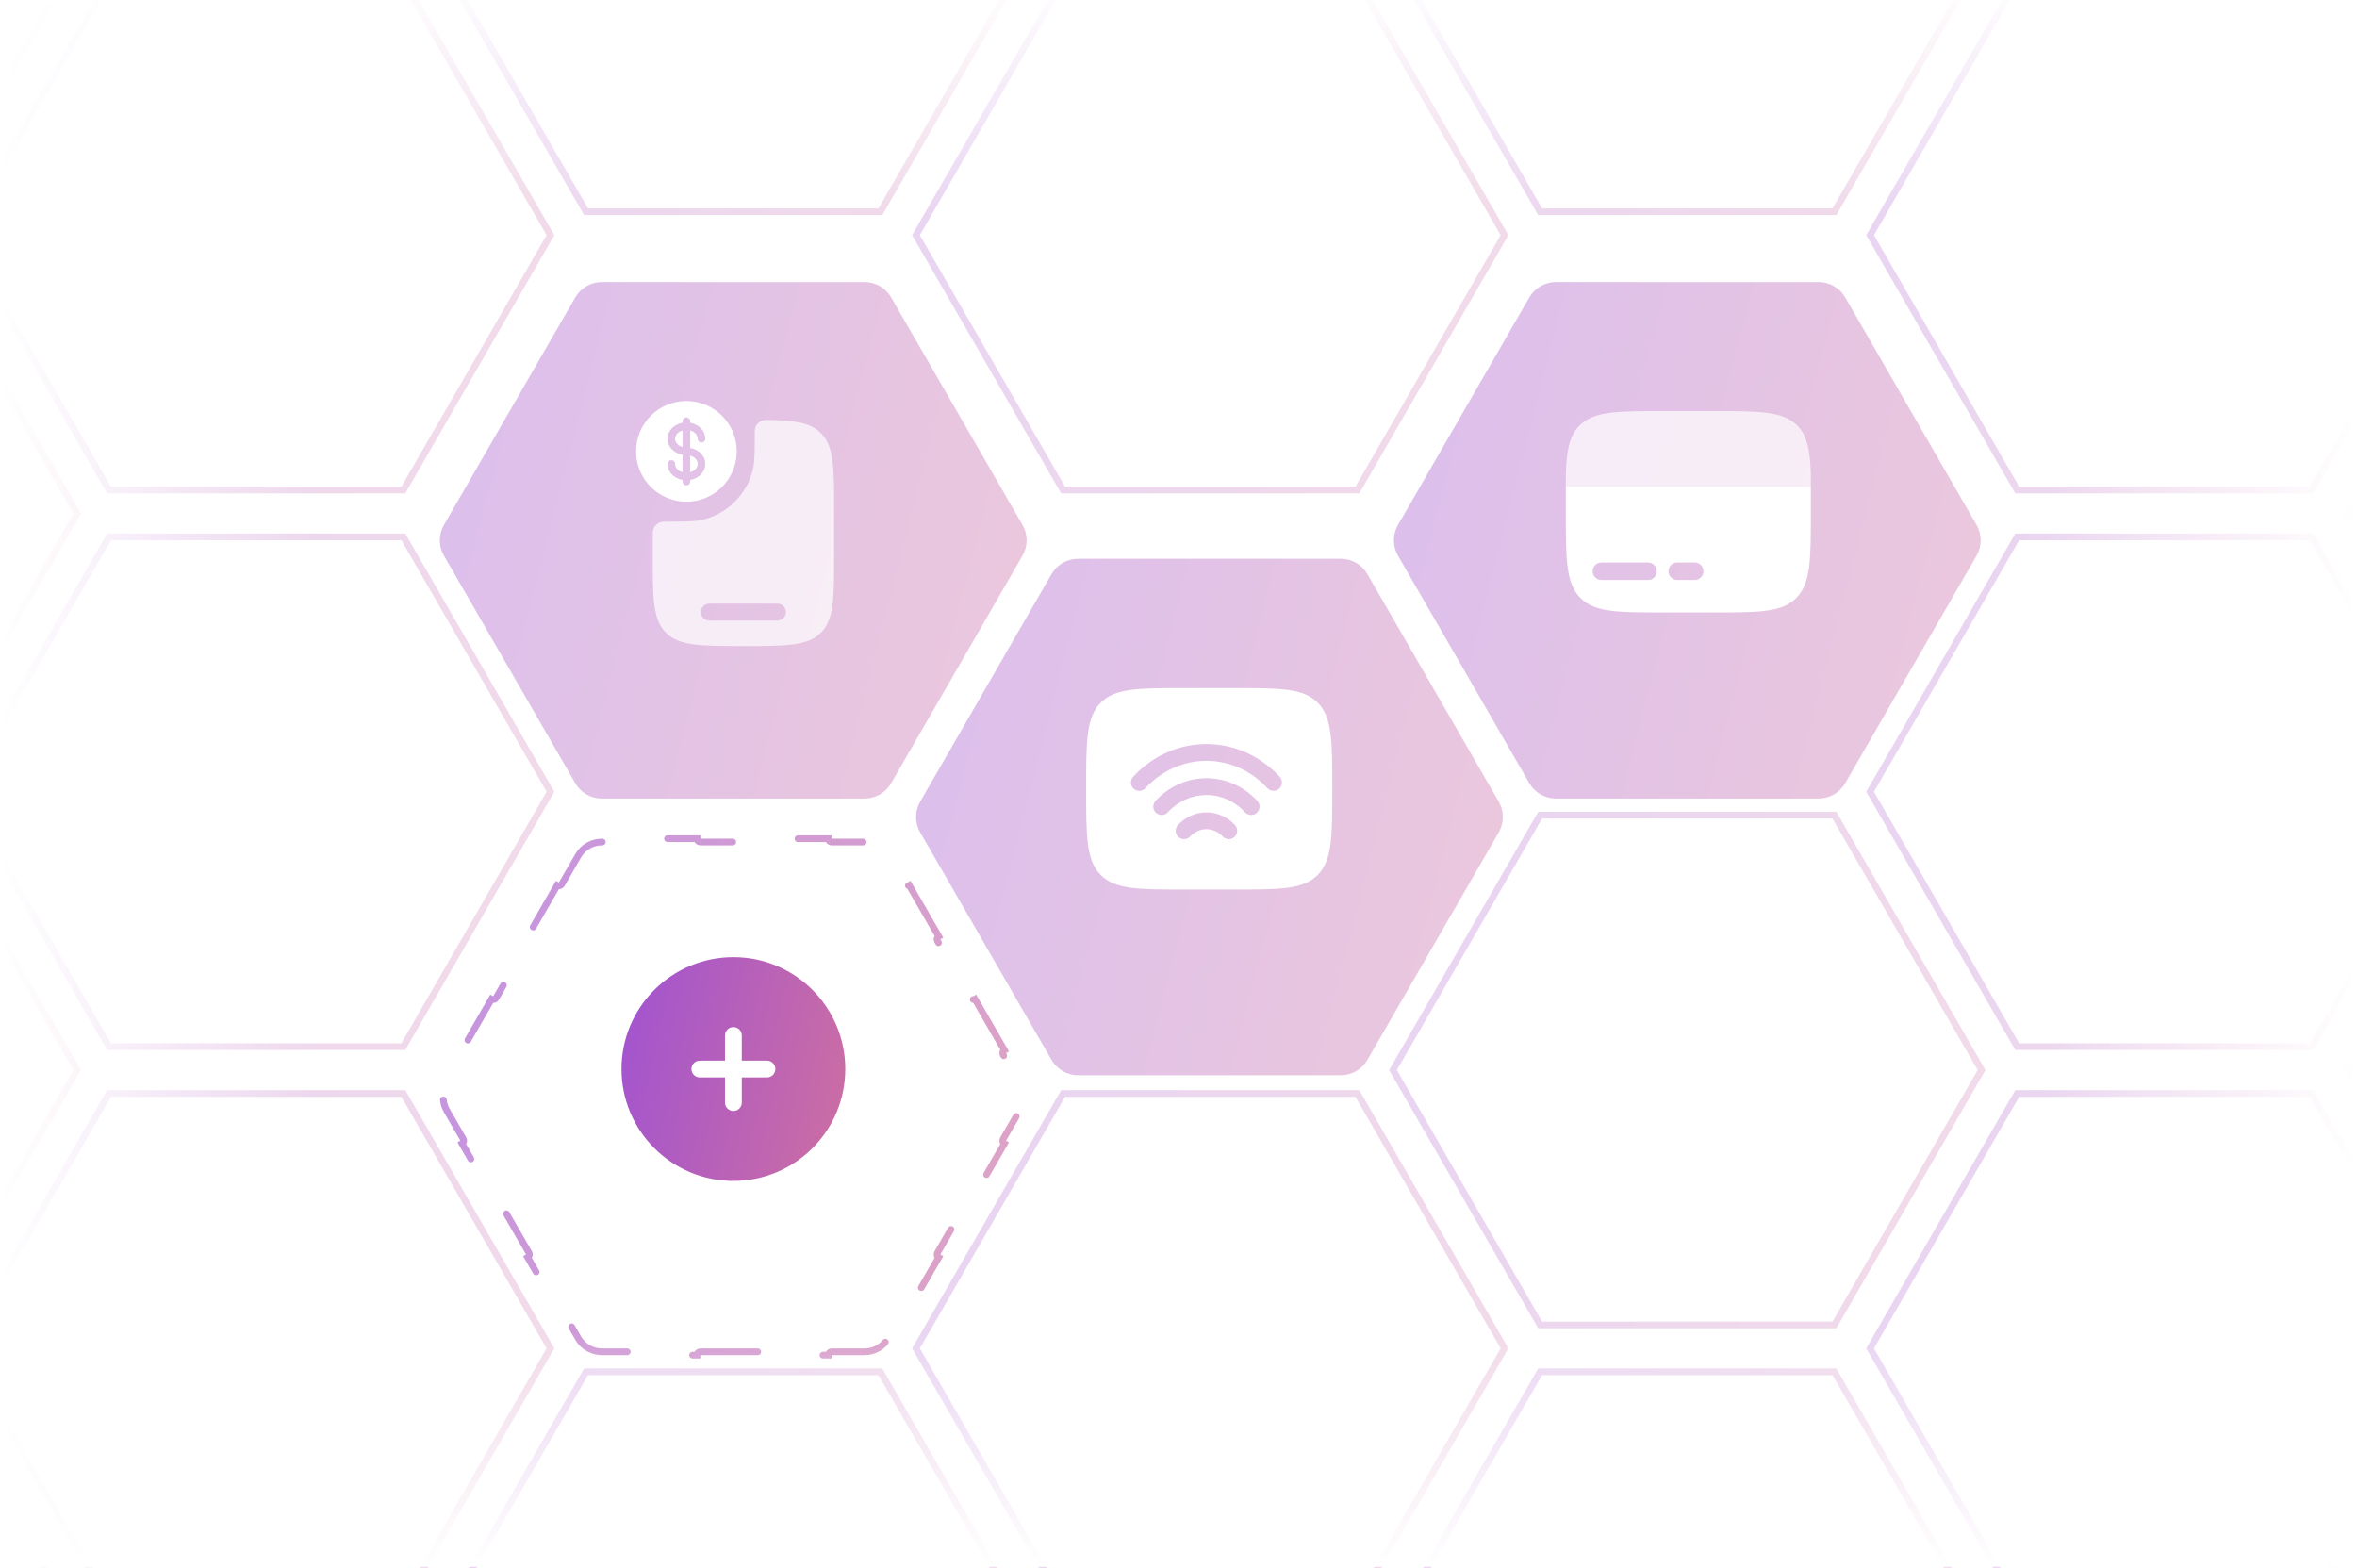 <svg width="505" height="336" viewBox="0 0 505 336" fill="none" xmlns="http://www.w3.org/2000/svg">
<g clip-path="url(#clip0_9928_57026)">
<rect width="505" height="336" fill="white"/>
<rect width="431.498" height="431.498" transform="translate(37.033 -47.133)" fill="white"/>
<path opacity="0.2" d="M329.983 -63.846L393.034 -63.846L424.559 -9.243L393.034 45.361H329.983L298.457 -9.243L329.983 -63.846Z" stroke="url(#paint0_linear_9928_57026)" stroke-width="1.438"/>
<path opacity="0.2" d="M227.776 -4.223L290.827 -4.223L322.352 50.38L290.827 104.984H227.776L196.25 50.38L227.776 -4.223Z" stroke="url(#paint1_linear_9928_57026)" stroke-width="1.438"/>
<path opacity="0.2" d="M432.203 -4.223L495.254 -4.223L526.78 50.38L495.254 104.984H432.203L400.678 50.38L432.203 -4.223Z" stroke="url(#paint2_linear_9928_57026)" stroke-width="1.438"/>
<g filter="url(#filter0_i_9928_57026)">
<path d="M287.277 113.959C289.625 113.959 291.795 115.212 292.969 117.246L321.115 165.996C322.289 168.03 322.289 170.535 321.115 172.568L292.969 221.319C291.795 223.352 289.625 224.605 287.277 224.605H230.985C228.637 224.605 226.467 223.352 225.293 221.319L197.147 172.568C195.973 170.535 195.973 168.03 197.147 165.996L225.293 117.246C226.467 115.212 228.637 113.959 230.985 113.959L287.277 113.959Z" fill="url(#paint3_linear_9928_57026)" fill-opacity="0.3"/>
</g>
<path fill-rule="evenodd" clip-rule="evenodd" d="M253.806 147.417H264.354C274.299 147.417 279.271 147.417 282.36 150.577C285.45 153.736 285.45 158.821 285.45 168.992C285.45 179.162 285.45 184.248 282.36 187.407C279.271 190.567 274.299 190.567 264.354 190.567H253.806C243.862 190.567 238.89 190.567 235.8 187.407C232.711 184.248 232.711 179.162 232.711 168.992C232.711 158.821 232.711 153.736 235.8 150.577C238.89 147.417 243.862 147.417 253.806 147.417ZM271.547 168.854C264.315 161.048 252.651 161.048 245.418 168.854C244.744 169.582 243.606 169.625 242.878 168.951C242.149 168.276 242.106 167.138 242.781 166.41C251.436 157.068 265.53 157.068 274.185 166.41C274.86 167.138 274.816 168.276 274.088 168.951C273.36 169.625 272.222 169.582 271.547 168.854ZM250.213 174.028C254.797 169.08 262.169 169.08 266.753 174.028C267.428 174.756 268.565 174.8 269.294 174.125C270.022 173.45 270.065 172.313 269.391 171.584C263.383 165.1 253.582 165.1 247.575 171.584C246.9 172.313 246.944 173.45 247.672 174.125C248.401 174.8 249.538 174.756 250.213 174.028ZM261.958 179.204C260.022 177.114 256.944 177.114 255.007 179.204C254.333 179.932 253.195 179.975 252.467 179.301C251.738 178.626 251.695 177.488 252.37 176.76C255.729 173.134 261.237 173.134 264.596 176.76C265.271 177.488 265.228 178.626 264.499 179.301C263.771 179.975 262.633 179.932 261.958 179.204Z" fill="white"/>
<path opacity="0.2" d="M329.983 174.643L393.034 174.643L424.559 229.247L393.034 283.851H329.983L298.457 229.247L329.983 174.643Z" stroke="url(#paint4_linear_9928_57026)" stroke-width="1.438"/>
<g filter="url(#filter1_i_9928_57026)">
<path d="M119.38 183.927C119.724 184.126 120.164 184.008 120.363 183.664L123.881 177.57C124.927 175.759 126.859 174.643 128.95 174.643H135.987C136.384 174.643 136.706 174.321 136.706 173.924H149.34C149.34 174.321 149.662 174.643 150.06 174.643L164.133 174.643C164.53 174.643 164.852 174.321 164.852 173.924H177.487C177.487 174.321 177.809 174.643 178.206 174.643H185.242C187.333 174.643 189.266 175.759 190.311 177.57L193.829 183.664C194.028 184.008 194.468 184.126 194.812 183.927L201.129 194.869C200.785 195.068 200.667 195.508 200.866 195.851L207.903 208.039C208.101 208.383 208.541 208.501 208.885 208.302L215.202 219.244C214.858 219.443 214.74 219.883 214.939 220.227L218.457 226.321C219.503 228.131 219.503 230.363 218.457 232.174L214.939 238.267C214.74 238.611 214.858 239.051 215.202 239.25L208.885 250.192C208.541 249.993 208.101 250.111 207.903 250.455L200.866 262.643C200.667 262.987 200.785 263.427 201.129 263.625L194.812 274.567C194.468 274.369 194.028 274.486 193.829 274.83L190.311 280.924C189.266 282.735 187.333 283.851 185.242 283.851H178.206C177.809 283.851 177.487 284.173 177.487 284.57H164.852C164.852 284.173 164.53 283.851 164.133 283.851H150.06C149.662 283.851 149.34 284.173 149.34 284.57H136.706C136.706 284.173 136.384 283.851 135.987 283.851H128.95C126.859 283.851 124.927 282.735 123.881 280.924L120.363 274.83C120.164 274.486 119.724 274.369 119.38 274.567L113.063 263.625C113.407 263.427 113.525 262.987 113.326 262.643L106.29 250.455C106.091 250.111 105.651 249.993 105.307 250.192L98.99 239.25C99.334 239.051 99.452 238.611 99.253 238.267L95.735 232.174C94.689 230.363 94.689 228.131 95.735 226.321L99.253 220.227C99.452 219.883 99.334 219.443 98.99 219.244L105.307 208.302C105.651 208.501 106.091 208.383 106.29 208.039L113.326 195.851C113.525 195.508 113.407 195.068 113.063 194.869L119.38 183.927Z" stroke="url(#paint5_linear_9928_57026)" stroke-opacity="0.5" stroke-width="1.438" stroke-linecap="round" stroke-dasharray="14.38 14.38"/>
</g>
<g filter="url(#filter2_i_9928_57026)">
<path d="M389.654 54.679C392.002 54.679 394.172 55.932 395.346 57.965L423.492 106.716C424.666 108.749 424.666 111.255 423.492 113.288L395.346 162.039C394.172 164.072 392.002 165.325 389.654 165.325H333.362C331.014 165.325 328.844 164.072 327.67 162.039L299.524 113.288C298.35 111.255 298.35 108.749 299.524 106.716L327.67 57.965C328.844 55.932 331.014 54.679 333.362 54.679L389.654 54.679Z" fill="url(#paint6_linear_9928_57026)" fill-opacity="0.3"/>
</g>
<path opacity="0.7" d="M356.472 88.069H366.998C376.923 88.069 381.885 88.069 384.968 91.079C387.188 93.245 387.809 96.362 387.983 101.554V104.251H335.486V101.554C335.66 96.362 336.282 93.245 338.502 91.079C341.585 88.069 346.547 88.069 356.472 88.069Z" fill="white"/>
<path fill-rule="evenodd" clip-rule="evenodd" d="M356.487 131.219H366.986C376.885 131.219 381.835 131.219 384.91 128.06C387.985 124.9 387.985 119.815 387.985 109.644C387.985 108.452 387.981 105.308 387.976 104.25H335.489C335.485 105.017 335.486 106.879 335.487 108.3C335.488 108.84 335.488 109.316 335.488 109.644C335.488 119.815 335.488 124.9 338.563 128.06C341.638 131.219 346.588 131.219 356.487 131.219ZM359.351 120.512C358.316 120.512 357.477 121.351 357.477 122.386C357.477 123.42 358.316 124.259 359.351 124.259H363.098C364.133 124.259 364.972 123.42 364.972 122.386C364.972 121.351 364.133 120.512 363.098 120.512H359.351ZM341.239 122.386C341.239 121.351 342.078 120.512 343.113 120.512H353.106C354.14 120.512 354.979 121.351 354.979 122.386C354.979 123.42 354.14 124.259 353.106 124.259H343.113C342.078 124.259 341.239 123.42 341.239 122.386Z" fill="white"/>
<path opacity="0.2" d="M432.203 115.021L495.254 115.021L526.78 169.625L495.254 224.229H432.203L400.678 169.625L432.203 115.021Z" stroke="url(#paint7_linear_9928_57026)" stroke-width="1.438"/>
<path opacity="0.2" d="M125.571 -63.846L188.622 -63.846L220.147 -9.243L188.622 45.361H125.571L94.045 -9.243L125.571 -63.846Z" stroke="url(#paint8_linear_9928_57026)" stroke-width="1.438"/>
<path opacity="0.8" d="M181.104 229.026C181.104 242.265 170.372 252.998 157.132 252.998C143.893 252.998 133.16 242.265 133.16 229.026C133.16 215.786 143.893 205.054 157.132 205.054C170.372 205.054 181.104 215.786 181.104 229.026Z" fill="url(#paint9_linear_9928_57026)"/>
<path d="M158.932 221.834C158.932 220.841 158.127 220.036 157.134 220.036C156.141 220.036 155.336 220.841 155.336 221.834L155.336 227.228H149.942C148.949 227.228 148.145 228.033 148.145 229.026C148.145 230.019 148.949 230.824 149.942 230.824H155.336V236.217C155.336 237.21 156.141 238.015 157.134 238.015C158.127 238.015 158.932 237.21 158.932 236.217L158.932 230.824H164.326C165.319 230.824 166.124 230.019 166.124 229.026C166.124 228.033 165.319 227.228 164.326 227.228H158.932V221.834Z" fill="white"/>
<g filter="url(#filter3_i_9928_57026)">
<path d="M185.242 54.679C187.59 54.679 189.76 55.932 190.934 57.965L219.08 106.716C220.254 108.749 220.254 111.255 219.08 113.288L190.934 162.039C189.76 164.072 187.59 165.325 185.242 165.325H128.95C126.602 165.325 124.432 164.072 123.258 162.039L95.112 113.288C93.938 111.255 93.938 108.749 95.112 106.716L123.258 57.965C124.432 55.932 126.602 54.679 128.95 54.679L185.242 54.679Z" fill="url(#paint10_linear_9928_57026)" fill-opacity="0.3"/>
</g>
<g clip-path="url(#clip1_9928_57026)">
<path fill-rule="evenodd" clip-rule="evenodd" d="M178.714 119.024V109.33C178.714 100.19 178.714 95.62 175.868 92.781C173.668 90.585 170.431 90.087 164.843 89.974C164.222 89.962 163.912 89.956 163.641 90.012C162.725 90.204 161.983 90.929 161.772 91.839C161.71 92.108 161.71 92.428 161.71 93.067C161.71 96.922 161.71 98.849 161.346 100.444C160.102 105.894 155.836 110.151 150.372 111.392C148.774 111.755 146.84 111.755 142.972 111.755C142.326 111.755 142.003 111.755 141.736 111.816C140.827 112.023 140.116 112.732 139.909 113.64C139.848 113.906 139.848 114.228 139.848 114.871V119.024C139.848 128.164 139.848 132.733 142.694 135.573C145.54 138.412 150.12 138.412 159.281 138.412C168.442 138.412 173.023 138.412 175.868 135.573C178.714 132.733 178.714 128.164 178.714 119.024ZM150.167 131.141C150.167 130.137 150.983 129.323 151.989 129.323H166.564C167.57 129.323 168.386 130.137 168.386 131.141C168.386 132.145 167.57 132.959 166.564 132.959H151.989C150.983 132.959 150.167 132.145 150.167 131.141Z" fill="white" fill-opacity="0.7"/>
<path fill-rule="evenodd" clip-rule="evenodd" d="M147.065 107.487C153.023 107.487 157.852 102.657 157.852 96.7C157.852 90.742 153.023 85.912 147.065 85.912C141.107 85.912 136.277 90.742 136.277 96.7C136.277 102.657 141.107 107.487 147.065 107.487ZM147.065 89.418C147.512 89.418 147.874 89.78 147.874 90.227V90.569C149.633 90.884 151.11 92.205 151.11 94.003C151.11 94.45 150.748 94.812 150.301 94.812C149.854 94.812 149.492 94.45 149.492 94.003C149.492 93.271 148.883 92.496 147.874 92.22V95.963C149.633 96.277 151.11 97.599 151.11 99.396C151.11 101.194 149.633 102.515 147.874 102.83V103.172C147.874 103.619 147.512 103.981 147.065 103.981C146.618 103.981 146.256 103.619 146.256 103.172V102.83C144.497 102.515 143.02 101.194 143.02 99.396C143.02 98.95 143.382 98.587 143.829 98.587C144.275 98.587 144.638 98.95 144.638 99.396C144.638 100.128 145.246 100.903 146.256 101.179V97.437C144.497 97.122 143.02 95.8 143.02 94.003C143.02 92.205 144.497 90.884 146.256 90.569V90.227C146.256 89.78 146.618 89.418 147.065 89.418ZM146.256 92.22C145.246 92.496 144.638 93.271 144.638 94.003C144.638 94.735 145.246 95.509 146.256 95.785V92.22ZM149.492 99.396C149.492 100.128 148.883 100.903 147.874 101.179V97.614C148.883 97.89 149.492 98.665 149.492 99.396Z" fill="white"/>
</g>
<path opacity="0.2" d="M125.571 293.89L188.622 293.89L220.147 348.493L188.622 403.097H125.571L94.045 348.493L125.571 293.89Z" stroke="url(#paint11_linear_9928_57026)" stroke-width="1.438"/>
<path opacity="0.2" d="M23.362 -4.223L86.412 -4.223L117.938 50.38L86.412 104.984H23.362L-8.164 50.38L23.362 -4.223Z" stroke="url(#paint12_linear_9928_57026)" stroke-width="1.438"/>
<path opacity="0.2" d="M23.362 234.267L86.412 234.267L117.938 288.87L86.412 343.474H23.362L-8.164 288.87L23.362 234.267Z" stroke="url(#paint13_linear_9928_57026)" stroke-width="1.438"/>
<path opacity="0.2" d="M23.362 115.021L86.412 115.021L117.938 169.625L86.412 224.229H23.362L-8.164 169.625L23.362 115.021Z" stroke="url(#paint14_linear_9928_57026)" stroke-width="1.438"/>
<path opacity="0.2" d="M329.983 293.89L393.034 293.89L424.559 348.493L393.034 403.097H329.983L298.457 348.493L329.983 293.89Z" stroke="url(#paint15_linear_9928_57026)" stroke-width="1.438"/>
<path opacity="0.2" d="M227.776 234.267L290.827 234.267L322.352 288.87L290.827 343.474H227.776L196.25 288.87L227.776 234.267Z" stroke="url(#paint16_linear_9928_57026)" stroke-width="1.438"/>
<path opacity="0.2" d="M432.203 234.267L495.254 234.267L526.78 288.87L495.254 343.474H432.203L400.678 288.87L432.203 234.267Z" stroke="url(#paint17_linear_9928_57026)" stroke-width="1.438"/>
<path opacity="0.2" d="M534.416 -63.846L597.467 -63.846L628.993 -9.243L597.467 45.361H534.416L502.891 -9.243L534.416 -63.846Z" stroke="url(#paint18_linear_9928_57026)" stroke-width="1.438"/>
<path opacity="0.2" d="M-78.039 -63.846L-14.988 -63.846L16.538 -9.243L-14.988 45.361H-78.039L-109.564 -9.243L-78.039 -63.846Z" stroke="url(#paint19_linear_9928_57026)" stroke-width="1.438"/>
<path opacity="0.2" d="M534.416 174.643L597.467 174.643L628.993 229.247L597.467 283.851H534.416L502.891 229.247L534.416 174.643Z" stroke="url(#paint20_linear_9928_57026)" stroke-width="1.438"/>
<path opacity="0.2" d="M-78.039 174.643L-14.988 174.643L16.538 229.247L-14.988 283.851H-78.039L-109.564 229.247L-78.039 174.643Z" stroke="url(#paint21_linear_9928_57026)" stroke-width="1.438"/>
<path opacity="0.2" d="M534.487 55.521L597.397 55.521L628.851 110.002L597.397 164.483H534.487L503.032 110.002L534.487 55.521Z" stroke="url(#paint22_linear_9928_57026)" stroke-width="1.683"/>
<path opacity="0.2" d="M-78.039 55.398L-14.988 55.398L16.538 110.002L-14.988 164.606H-78.039L-109.564 110.002L-78.039 55.398Z" stroke="url(#paint23_linear_9928_57026)" stroke-width="1.438"/>
<path opacity="0.2" d="M534.416 293.89L597.467 293.89L628.993 348.493L597.467 403.097H534.416L502.891 348.493L534.416 293.89Z" stroke="url(#paint24_linear_9928_57026)" stroke-width="1.438"/>
<path opacity="0.2" d="M-78.039 293.89L-14.988 293.89L16.538 348.493L-14.988 403.097H-78.039L-109.564 348.493L-78.039 293.89Z" stroke="url(#paint25_linear_9928_57026)" stroke-width="1.438"/>
<rect y="285.167" width="505" height="50.5" fill="url(#paint26_linear_9928_57026)"/>
<rect width="505" height="50.5" transform="matrix(1 0 0 -1 0 46.292)" fill="url(#paint27_linear_9928_57026)"/>
<rect width="336.667" height="67.333" transform="matrix(-4.37114e-08 1 1 4.37114e-08 437.666 0)" fill="url(#paint28_linear_9928_57026)"/>
<rect x="67.334" width="336.667" height="67.333" transform="rotate(90 67.334 0)" fill="url(#paint29_linear_9928_57026)"/>
</g>
<defs>
<filter id="filter0_i_9928_57026" x="196.268" y="113.959" width="125.729" height="113.522" filterUnits="userSpaceOnUse" color-interpolation-filters="sRGB">
<feFlood flood-opacity="0" result="BackgroundImageFix"/>
<feBlend mode="normal" in="SourceGraphic" in2="BackgroundImageFix" result="shape"/>
<feColorMatrix in="SourceAlpha" type="matrix" values="0 0 0 0 0 0 0 0 0 0 0 0 0 0 0 0 0 0 127 0" result="hardAlpha"/>
<feOffset dy="5.753"/>
<feGaussianBlur stdDeviation="1.438"/>
<feComposite in2="hardAlpha" operator="arithmetic" k2="-1" k3="1"/>
<feColorMatrix type="matrix" values="0 0 0 0 0.473 0 0 0 0 0.046 0 0 0 0 0.658 0 0 0 0.2 0"/>
<feBlend mode="normal" in2="shape" result="effect1_innerShadow_9928_57026"/>
</filter>
<filter id="filter1_i_9928_57026" x="94.232" y="173.924" width="125.729" height="110.646" filterUnits="userSpaceOnUse" color-interpolation-filters="sRGB">
<feFlood flood-opacity="0" result="BackgroundImageFix"/>
<feBlend mode="normal" in="SourceGraphic" in2="BackgroundImageFix" result="shape"/>
<feColorMatrix in="SourceAlpha" type="matrix" values="0 0 0 0 0 0 0 0 0 0 0 0 0 0 0 0 0 0 127 0" result="hardAlpha"/>
<feOffset dy="5.753"/>
<feComposite in2="hardAlpha" operator="arithmetic" k2="-1" k3="1"/>
<feColorMatrix type="matrix" values="0 0 0 0 0.473 0 0 0 0 0.046 0 0 0 0 0.658 0 0 0 0.2 0"/>
<feBlend mode="normal" in2="shape" result="effect1_innerShadow_9928_57026"/>
</filter>
<filter id="filter2_i_9928_57026" x="298.645" y="54.679" width="125.729" height="113.522" filterUnits="userSpaceOnUse" color-interpolation-filters="sRGB">
<feFlood flood-opacity="0" result="BackgroundImageFix"/>
<feBlend mode="normal" in="SourceGraphic" in2="BackgroundImageFix" result="shape"/>
<feColorMatrix in="SourceAlpha" type="matrix" values="0 0 0 0 0 0 0 0 0 0 0 0 0 0 0 0 0 0 127 0" result="hardAlpha"/>
<feOffset dy="5.753"/>
<feGaussianBlur stdDeviation="1.438"/>
<feComposite in2="hardAlpha" operator="arithmetic" k2="-1" k3="1"/>
<feColorMatrix type="matrix" values="0 0 0 0 0.473 0 0 0 0 0.046 0 0 0 0 0.658 0 0 0 0.2 0"/>
<feBlend mode="normal" in2="shape" result="effect1_innerShadow_9928_57026"/>
</filter>
<filter id="filter3_i_9928_57026" x="94.232" y="54.679" width="125.729" height="113.522" filterUnits="userSpaceOnUse" color-interpolation-filters="sRGB">
<feFlood flood-opacity="0" result="BackgroundImageFix"/>
<feBlend mode="normal" in="SourceGraphic" in2="BackgroundImageFix" result="shape"/>
<feColorMatrix in="SourceAlpha" type="matrix" values="0 0 0 0 0 0 0 0 0 0 0 0 0 0 0 0 0 0 127 0" result="hardAlpha"/>
<feOffset dy="5.753"/>
<feGaussianBlur stdDeviation="1.438"/>
<feComposite in2="hardAlpha" operator="arithmetic" k2="-1" k3="1"/>
<feColorMatrix type="matrix" values="0 0 0 0 0.473 0 0 0 0 0.046 0 0 0 0 0.658 0 0 0 0.2 0"/>
<feBlend mode="normal" in2="shape" result="effect1_innerShadow_9928_57026"/>
</filter>
<linearGradient id="paint0_linear_9928_57026" x1="297.627" y1="-64.565" x2="444.164" y2="-26.833" gradientUnits="userSpaceOnUse">
<stop stop-color="#8928C5"/>
<stop offset="1" stop-color="#C14A8A"/>
</linearGradient>
<linearGradient id="paint1_linear_9928_57026" x1="195.42" y1="-4.942" x2="341.957" y2="32.79" gradientUnits="userSpaceOnUse">
<stop stop-color="#8928C5"/>
<stop offset="1" stop-color="#C14A8A"/>
</linearGradient>
<linearGradient id="paint2_linear_9928_57026" x1="399.848" y1="-4.942" x2="546.385" y2="32.79" gradientUnits="userSpaceOnUse">
<stop stop-color="#8928C5"/>
<stop offset="1" stop-color="#C14A8A"/>
</linearGradient>
<linearGradient id="paint3_linear_9928_57026" x1="195.25" y1="113.959" x2="341.787" y2="151.691" gradientUnits="userSpaceOnUse">
<stop stop-color="#8928C5"/>
<stop offset="1" stop-color="#C14A8A"/>
</linearGradient>
<linearGradient id="paint4_linear_9928_57026" x1="297.627" y1="173.924" x2="444.164" y2="211.656" gradientUnits="userSpaceOnUse">
<stop stop-color="#8928C5"/>
<stop offset="1" stop-color="#C14A8A"/>
</linearGradient>
<linearGradient id="paint5_linear_9928_57026" x1="93.215" y1="173.924" x2="239.752" y2="211.656" gradientUnits="userSpaceOnUse">
<stop stop-color="#8928C5"/>
<stop offset="1" stop-color="#C14A8A"/>
</linearGradient>
<linearGradient id="paint6_linear_9928_57026" x1="297.627" y1="54.679" x2="444.164" y2="92.411" gradientUnits="userSpaceOnUse">
<stop stop-color="#8928C5"/>
<stop offset="1" stop-color="#C14A8A"/>
</linearGradient>
<linearGradient id="paint7_linear_9928_57026" x1="399.848" y1="114.302" x2="546.385" y2="152.034" gradientUnits="userSpaceOnUse">
<stop stop-color="#8928C5"/>
<stop offset="1" stop-color="#C14A8A"/>
</linearGradient>
<linearGradient id="paint8_linear_9928_57026" x1="93.215" y1="-64.565" x2="239.752" y2="-26.833" gradientUnits="userSpaceOnUse">
<stop stop-color="#8928C5"/>
<stop offset="1" stop-color="#C14A8A"/>
</linearGradient>
<linearGradient id="paint9_linear_9928_57026" x1="133.16" y1="205.054" x2="189.018" y2="217.51" gradientUnits="userSpaceOnUse">
<stop stop-color="#8928C5"/>
<stop offset="1" stop-color="#C14A8A"/>
</linearGradient>
<linearGradient id="paint10_linear_9928_57026" x1="93.215" y1="54.679" x2="239.752" y2="92.411" gradientUnits="userSpaceOnUse">
<stop stop-color="#8928C5"/>
<stop offset="1" stop-color="#C14A8A"/>
</linearGradient>
<linearGradient id="paint11_linear_9928_57026" x1="93.215" y1="293.17" x2="239.752" y2="330.902" gradientUnits="userSpaceOnUse">
<stop stop-color="#8928C5"/>
<stop offset="1" stop-color="#C14A8A"/>
</linearGradient>
<linearGradient id="paint12_linear_9928_57026" x1="-8.994" y1="-4.942" x2="137.543" y2="32.79" gradientUnits="userSpaceOnUse">
<stop stop-color="#8928C5"/>
<stop offset="1" stop-color="#C14A8A"/>
</linearGradient>
<linearGradient id="paint13_linear_9928_57026" x1="-8.994" y1="233.547" x2="137.543" y2="271.279" gradientUnits="userSpaceOnUse">
<stop stop-color="#8928C5"/>
<stop offset="1" stop-color="#C14A8A"/>
</linearGradient>
<linearGradient id="paint14_linear_9928_57026" x1="-8.994" y1="114.302" x2="137.543" y2="152.034" gradientUnits="userSpaceOnUse">
<stop stop-color="#8928C5"/>
<stop offset="1" stop-color="#C14A8A"/>
</linearGradient>
<linearGradient id="paint15_linear_9928_57026" x1="297.627" y1="293.17" x2="444.164" y2="330.902" gradientUnits="userSpaceOnUse">
<stop stop-color="#8928C5"/>
<stop offset="1" stop-color="#C14A8A"/>
</linearGradient>
<linearGradient id="paint16_linear_9928_57026" x1="195.42" y1="233.547" x2="341.957" y2="271.279" gradientUnits="userSpaceOnUse">
<stop stop-color="#8928C5"/>
<stop offset="1" stop-color="#C14A8A"/>
</linearGradient>
<linearGradient id="paint17_linear_9928_57026" x1="399.848" y1="233.547" x2="546.385" y2="271.279" gradientUnits="userSpaceOnUse">
<stop stop-color="#8928C5"/>
<stop offset="1" stop-color="#C14A8A"/>
</linearGradient>
<linearGradient id="paint18_linear_9928_57026" x1="502.061" y1="-64.565" x2="648.598" y2="-26.833" gradientUnits="userSpaceOnUse">
<stop stop-color="#8928C5"/>
<stop offset="1" stop-color="#C14A8A"/>
</linearGradient>
<linearGradient id="paint19_linear_9928_57026" x1="-110.395" y1="-64.565" x2="36.143" y2="-26.833" gradientUnits="userSpaceOnUse">
<stop stop-color="#8928C5"/>
<stop offset="1" stop-color="#C14A8A"/>
</linearGradient>
<linearGradient id="paint20_linear_9928_57026" x1="502.061" y1="173.924" x2="648.598" y2="211.656" gradientUnits="userSpaceOnUse">
<stop stop-color="#8928C5"/>
<stop offset="1" stop-color="#C14A8A"/>
</linearGradient>
<linearGradient id="paint21_linear_9928_57026" x1="-110.395" y1="173.924" x2="36.143" y2="211.656" gradientUnits="userSpaceOnUse">
<stop stop-color="#8928C5"/>
<stop offset="1" stop-color="#C14A8A"/>
</linearGradient>
<linearGradient id="paint22_linear_9928_57026" x1="502.061" y1="54.679" x2="648.598" y2="92.411" gradientUnits="userSpaceOnUse">
<stop stop-color="#8928C5"/>
<stop offset="1" stop-color="#C14A8A"/>
</linearGradient>
<linearGradient id="paint23_linear_9928_57026" x1="-110.395" y1="54.679" x2="36.143" y2="92.411" gradientUnits="userSpaceOnUse">
<stop stop-color="#8928C5"/>
<stop offset="1" stop-color="#C14A8A"/>
</linearGradient>
<linearGradient id="paint24_linear_9928_57026" x1="502.061" y1="293.17" x2="648.598" y2="330.902" gradientUnits="userSpaceOnUse">
<stop stop-color="#8928C5"/>
<stop offset="1" stop-color="#C14A8A"/>
</linearGradient>
<linearGradient id="paint25_linear_9928_57026" x1="-110.395" y1="293.17" x2="36.143" y2="330.902" gradientUnits="userSpaceOnUse">
<stop stop-color="#8928C5"/>
<stop offset="1" stop-color="#C14A8A"/>
</linearGradient>
<linearGradient id="paint26_linear_9928_57026" x1="252.5" y1="285.167" x2="252.5" y2="335.667" gradientUnits="userSpaceOnUse">
<stop stop-color="white" stop-opacity="0"/>
<stop offset="1" stop-color="white"/>
</linearGradient>
<linearGradient id="paint27_linear_9928_57026" x1="252.5" y1="0" x2="252.5" y2="50.5" gradientUnits="userSpaceOnUse">
<stop stop-color="white" stop-opacity="0"/>
<stop offset="1" stop-color="white"/>
</linearGradient>
<linearGradient id="paint28_linear_9928_57026" x1="168.333" y1="0" x2="168.333" y2="67.333" gradientUnits="userSpaceOnUse">
<stop stop-color="white" stop-opacity="0"/>
<stop offset="1" stop-color="white"/>
</linearGradient>
<linearGradient id="paint29_linear_9928_57026" x1="235.667" y1="0" x2="235.667" y2="67.333" gradientUnits="userSpaceOnUse">
<stop stop-color="white" stop-opacity="0"/>
<stop offset="1" stop-color="white"/>
</linearGradient>
<clipPath id="clip0_9928_57026">
<rect width="505" height="336" fill="white"/>
</clipPath>
<clipPath id="clip1_9928_57026">
<rect width="57.533" height="57.533" fill="white" transform="translate(128.367 80.878)"/>
</clipPath>
</defs>
</svg>
